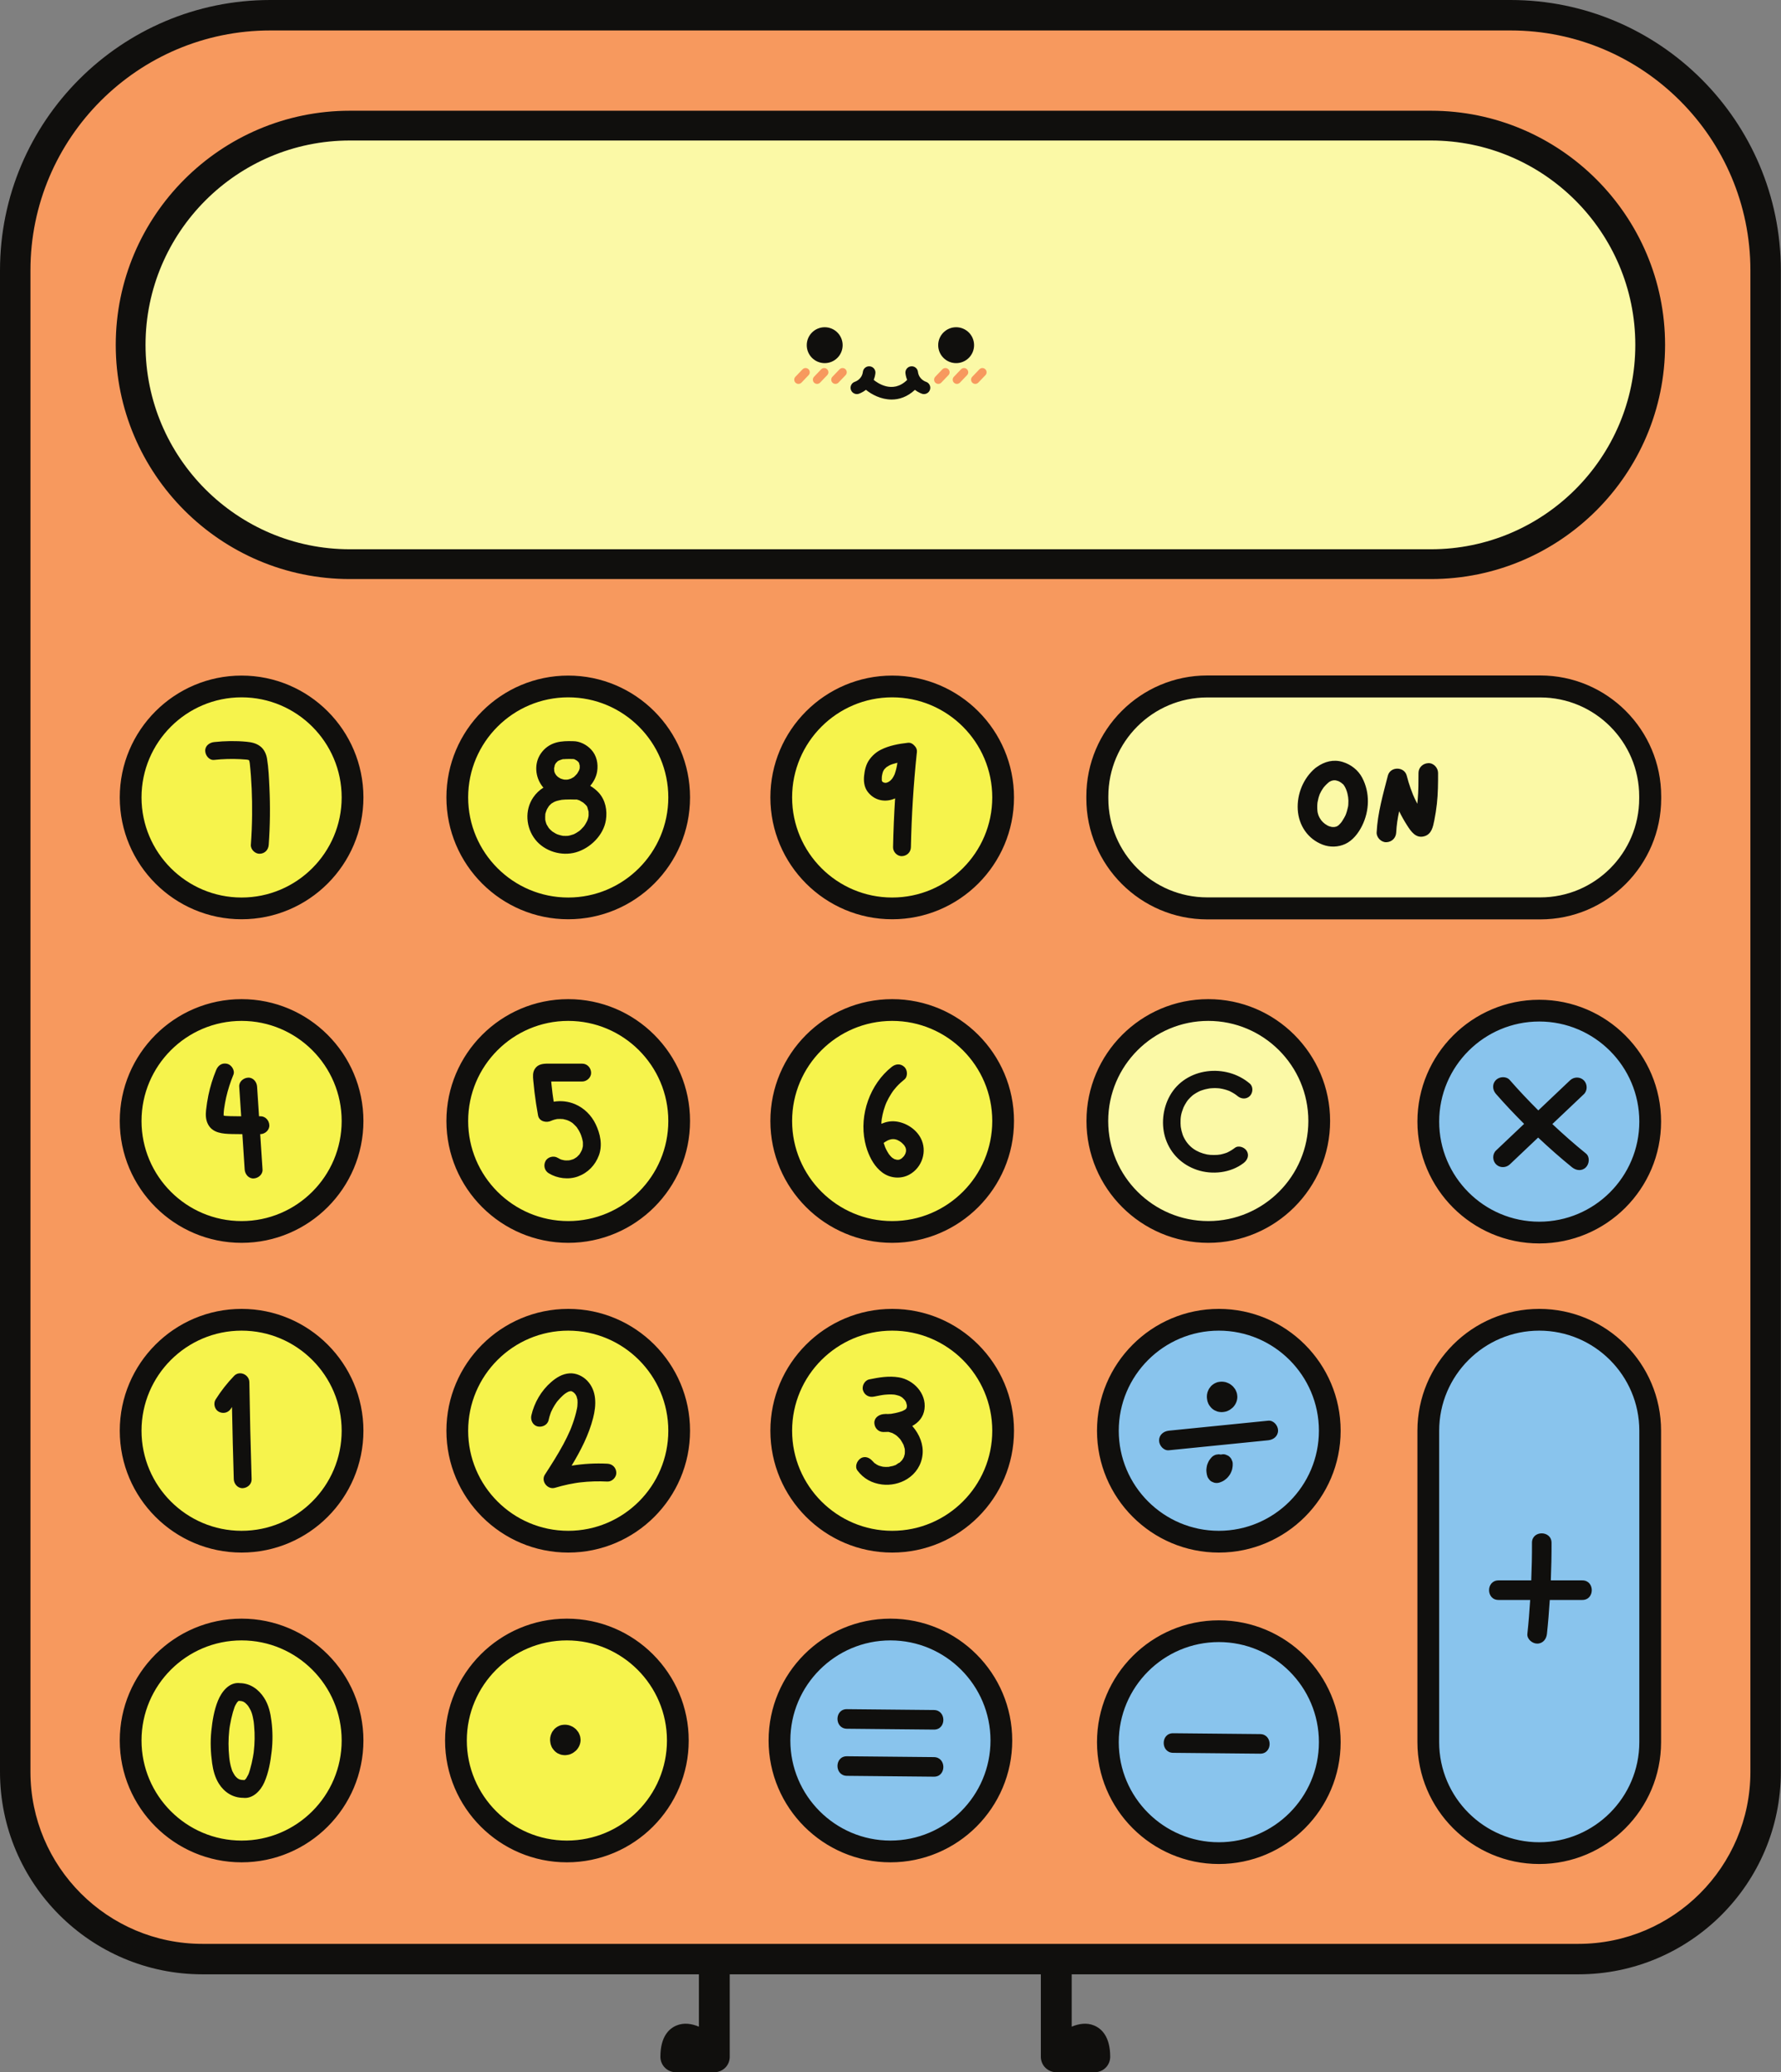 <?xml version="1.0" encoding="UTF-8"?><svg xmlns="http://www.w3.org/2000/svg" xmlns:xlink="http://www.w3.org/1999/xlink" height="500.0" preserveAspectRatio="xMidYMid meet" version="1.0" viewBox="0.0 0.0 429.8 500.0" width="429.8" zoomAndPan="magnify"><rect x="0.0" y="0.0" width="429.8" height="500.0" fill="#808080" stroke="none"/><g><g id="change1_1"><path d="M 380.918 472.699 L 48.844 472.699 C 23.898 472.699 3.676 452.477 3.676 427.531 L 3.676 65.227 C 3.676 31.23 31.23 3.676 65.223 3.676 L 364.535 3.676 C 398.531 3.676 426.09 31.23 426.09 65.227 L 426.09 427.531 C 426.09 452.477 405.863 472.699 380.918 472.699" fill="#f7995e"/></g><g id="change2_1"><path d="M 291.59 243.703 C 276.801 243.703 264.816 255.691 264.816 270.48 C 264.816 285.266 276.801 297.254 291.59 297.254 C 306.375 297.254 318.363 285.266 318.363 270.48 C 318.363 255.691 306.375 243.703 291.59 243.703 Z M 371.715 165.633 L 291.336 165.633 C 276.688 165.633 264.816 177.508 264.816 192.152 L 264.816 192.66 C 264.816 207.309 276.688 219.184 291.336 219.184 L 371.715 219.184 C 386.359 219.184 398.234 207.309 398.234 192.66 L 398.234 192.152 C 398.234 177.508 386.359 165.633 371.715 165.633 Z M 398.234 83.219 C 398.234 112.438 374.547 136.125 345.324 136.125 L 84.434 136.125 C 55.215 136.125 31.527 112.438 31.527 83.219 C 31.527 53.996 55.215 30.309 84.434 30.309 L 345.324 30.309 C 374.547 30.309 398.234 53.996 398.234 83.219" fill="#fbf9a6"/></g><g id="change3_1"><path d="M 371.461 318.441 C 356.672 318.441 344.688 330.43 344.688 345.215 L 344.688 420.355 C 344.688 435.145 356.672 447.133 371.461 447.133 C 386.246 447.133 398.234 435.145 398.234 420.355 L 398.234 345.215 C 398.234 330.43 386.246 318.441 371.461 318.441 Z M 214.883 393.18 C 200.094 393.18 188.105 405.164 188.105 419.953 C 188.105 434.738 200.094 446.727 214.883 446.727 C 229.668 446.727 241.656 434.738 241.656 419.953 C 241.656 405.164 229.668 393.18 214.883 393.18 Z M 294.133 393.582 C 279.348 393.582 267.359 405.57 267.359 420.355 C 267.359 435.145 279.348 447.133 294.133 447.133 C 308.922 447.133 320.906 435.145 320.906 420.355 C 320.906 405.57 308.922 393.582 294.133 393.582 Z M 371.461 243.852 C 356.672 243.852 344.688 255.84 344.688 270.625 C 344.688 285.414 356.672 297.398 371.461 297.398 C 386.246 297.398 398.234 285.414 398.234 270.625 C 398.234 255.84 386.246 243.852 371.461 243.852 Z M 320.906 345.215 C 320.906 360.004 308.922 371.988 294.133 371.988 C 279.348 371.988 267.359 360.004 267.359 345.215 C 267.359 330.43 279.348 318.441 294.133 318.441 C 308.922 318.441 320.906 330.43 320.906 345.215" fill="#89c4ed"/></g><g id="change4_1"><path d="M 136.805 393.18 C 122.02 393.18 110.031 405.164 110.031 419.953 C 110.031 434.738 122.02 446.727 136.805 446.727 C 151.594 446.727 163.578 434.738 163.578 419.953 C 163.578 405.164 151.594 393.18 136.805 393.18 Z M 58.301 393.18 C 43.516 393.18 31.527 405.164 31.527 419.953 C 31.527 434.738 43.516 446.727 58.301 446.727 C 73.09 446.727 85.078 434.738 85.078 419.953 C 85.078 405.164 73.09 393.18 58.301 393.18 Z M 215.309 318.441 C 200.52 318.441 188.531 330.43 188.531 345.215 C 188.531 360.004 200.52 371.988 215.309 371.988 C 230.094 371.988 242.082 360.004 242.082 345.215 C 242.082 330.43 230.094 318.441 215.309 318.441 Z M 137.129 318.441 C 122.34 318.441 110.355 330.43 110.355 345.215 C 110.355 360.004 122.34 371.988 137.129 371.988 C 151.914 371.988 163.902 360.004 163.902 345.215 C 163.902 330.43 151.914 318.441 137.129 318.441 Z M 58.301 318.441 C 43.516 318.441 31.527 330.43 31.527 345.215 C 31.527 360.004 43.516 371.988 58.301 371.988 C 73.09 371.988 85.078 360.004 85.078 345.215 C 85.078 330.43 73.09 318.441 58.301 318.441 Z M 215.309 243.703 C 200.52 243.703 188.531 255.691 188.531 270.48 C 188.531 285.266 200.52 297.254 215.309 297.254 C 230.094 297.254 242.082 285.266 242.082 270.48 C 242.082 255.691 230.094 243.703 215.309 243.703 Z M 137.129 243.703 C 122.34 243.703 110.355 255.691 110.355 270.48 C 110.355 285.266 122.34 297.254 137.129 297.254 C 151.914 297.254 163.902 285.266 163.902 270.48 C 163.902 255.691 151.914 243.703 137.129 243.703 Z M 58.301 243.703 C 43.516 243.703 31.527 255.691 31.527 270.48 C 31.527 285.266 43.516 297.254 58.301 297.254 C 73.09 297.254 85.078 285.266 85.078 270.48 C 85.078 255.691 73.09 243.703 58.301 243.703 Z M 215.309 219.184 C 230.094 219.184 242.082 207.195 242.082 192.406 C 242.082 177.621 230.094 165.633 215.309 165.633 C 200.52 165.633 188.531 177.621 188.531 192.406 C 188.531 207.195 200.52 219.184 215.309 219.184 Z M 137.129 165.633 C 122.34 165.633 110.355 177.621 110.355 192.406 C 110.355 207.195 122.34 219.184 137.129 219.184 C 151.914 219.184 163.902 207.195 163.902 192.406 C 163.902 177.621 151.914 165.633 137.129 165.633 Z M 85.078 192.406 C 85.078 207.195 73.09 219.184 58.301 219.184 C 43.516 219.184 31.527 207.195 31.527 192.406 C 31.527 177.621 43.516 165.633 58.301 165.633 C 73.09 165.633 85.078 177.621 85.078 192.406" fill="#f6f34c"/></g><g id="change5_1"><path d="M 211.164 353.082 C 211.137 353.059 211.098 353.043 211.055 353.027 C 211.055 353.031 211.059 353.031 211.059 353.031 C 211.094 353.043 211.125 353.059 211.164 353.082 Z M 218.785 339.715 C 218.762 339.762 218.742 339.801 218.75 339.805 C 218.758 339.809 218.77 339.77 218.785 339.715 Z M 218.191 351.438 C 218.184 351.434 218.16 351.488 218.141 351.555 C 218.168 351.492 218.195 351.441 218.191 351.438 Z M 223.102 339.992 C 222.84 341.934 221.68 343.227 220.145 344.074 C 220.191 344.129 220.246 344.176 220.293 344.23 C 221.879 346.094 222.906 348.527 222.633 351.008 C 222.359 353.473 221.016 355.559 218.914 356.871 C 217.148 357.973 214.906 358.449 212.848 358.188 C 210.414 357.879 208.414 356.793 206.93 354.824 C 206.203 353.863 206.816 352.449 207.703 351.879 C 208.758 351.195 209.973 351.758 210.648 352.652 C 210.266 352.145 210.727 352.719 210.84 352.828 C 210.91 352.898 210.984 352.965 211.055 353.027 C 211.039 353.023 211.023 353.012 211.008 353.012 C 211.02 353.012 211.043 353.027 211.059 353.031 C 211.082 353.055 211.109 353.078 211.133 353.102 C 211.262 353.223 211.242 353.148 211.164 353.082 C 211.301 353.172 211.461 353.316 211.559 353.371 C 211.707 353.461 211.863 353.531 212.016 353.609 C 212.094 353.637 212.172 353.664 212.25 353.688 C 212.461 353.758 212.676 353.816 212.891 353.863 C 212.984 353.883 213.078 353.895 213.168 353.914 C 213.352 353.93 213.535 353.945 213.719 353.949 C 213.922 353.953 214.125 353.949 214.328 353.938 C 214.391 353.938 214.457 353.93 214.52 353.926 C 214.832 353.812 215.238 353.793 215.551 353.699 C 215.617 353.68 215.824 353.578 215.973 353.527 C 215.871 353.574 215.801 353.648 215.977 353.562 C 216.016 353.543 216.055 353.523 216.094 353.504 C 216.102 353.504 216.117 353.5 216.121 353.5 C 216.113 353.5 216.105 353.504 216.098 353.504 C 216.137 353.484 216.176 353.465 216.219 353.445 C 216.359 353.371 216.793 353.023 217.016 352.93 C 216.918 353 216.859 353.109 217.102 352.898 C 217.105 352.898 217.117 352.891 217.125 352.891 C 217.117 352.891 217.109 352.898 217.102 352.898 C 217.168 352.844 217.234 352.781 217.297 352.723 C 217.422 352.602 217.547 352.477 217.66 352.344 C 217.688 352.312 217.699 352.301 217.715 352.281 C 217.723 352.273 217.723 352.27 217.73 352.258 C 217.82 352.105 217.922 351.957 218.008 351.801 C 218.016 351.789 218.078 351.672 218.129 351.57 C 218.133 351.559 218.137 351.555 218.141 351.539 C 218.199 351.344 218.266 351.152 218.309 350.953 C 218.309 350.961 218.332 350.867 218.352 350.781 C 218.359 350.586 218.375 350.387 218.371 350.188 C 218.371 350.039 218.355 349.891 218.352 349.738 C 218.348 349.68 218.348 349.648 218.348 349.633 C 218.312 349.488 218.262 349.328 218.246 349.277 C 218.195 349.082 218.137 348.891 218.07 348.699 C 218.055 348.66 218.039 348.605 218.023 348.555 C 218.012 348.539 218.004 348.527 217.992 348.512 C 217.773 348.102 217.551 347.711 217.289 347.324 C 217.285 347.32 217.285 347.316 217.281 347.312 C 217.23 347.25 217.168 347.188 217.148 347.16 C 217.012 347.008 216.867 346.859 216.723 346.719 C 216.609 346.613 216.492 346.516 216.383 346.41 C 216.371 346.398 216.359 346.387 216.348 346.375 C 216.227 346.277 216.078 346.195 215.961 346.117 C 215.789 346.012 215.613 345.914 215.434 345.824 C 215.406 345.812 215.363 345.785 215.32 345.762 C 215.301 345.754 215.285 345.75 215.258 345.742 C 215.043 345.676 214.836 345.602 214.613 345.551 C 214.59 345.543 214.5 345.516 214.414 345.492 C 214.41 345.492 214.41 345.492 214.406 345.492 C 213.977 345.516 213.559 345.527 213.156 345.523 C 211.949 345.512 211.059 344.547 211.004 343.367 C 210.945 342.105 212.043 341.355 213.156 341.215 C 213.539 341.164 213.922 341.16 214.305 341.18 C 214.508 341.168 214.715 341.156 214.918 341.145 C 215.004 341.137 215.043 341.137 215.066 341.137 C 215.094 341.129 215.137 341.121 215.223 341.105 C 215.512 341.059 215.801 341.008 216.09 340.945 C 216.574 340.84 217.059 340.715 217.527 340.555 C 217.555 340.547 217.785 340.453 217.863 340.426 C 218.059 340.332 218.246 340.23 218.43 340.117 C 218.461 340.102 218.477 340.094 218.496 340.078 C 218.516 340.059 218.547 340.023 218.598 339.973 C 218.633 339.934 218.652 339.906 218.676 339.883 C 218.695 339.855 218.715 339.828 218.73 339.801 C 218.758 339.758 218.77 339.73 218.785 339.703 C 218.809 339.617 218.832 339.5 218.852 339.402 C 218.855 339.34 218.855 339.277 218.855 339.215 C 218.852 339.164 218.852 339.109 218.848 339.055 C 218.816 338.922 218.754 338.688 218.746 338.656 C 218.723 338.586 218.699 338.516 218.676 338.445 C 218.594 338.227 218.609 338.262 218.727 338.551 C 218.742 338.406 218.328 337.727 218.191 337.641 C 218.375 337.871 218.395 337.898 218.242 337.719 C 218.176 337.641 218.109 337.566 218.039 337.492 C 217.938 337.387 217.824 337.293 217.719 337.191 C 217.656 337.148 217.598 337.105 217.535 337.07 C 217.406 336.988 217.277 336.922 217.145 336.852 C 217.137 336.848 217.137 336.848 217.129 336.844 C 217.008 336.801 216.879 336.758 216.754 336.719 C 216.559 336.656 216.359 336.605 216.16 336.562 C 216.051 336.539 215.941 336.52 215.832 336.504 C 215.801 336.5 215.773 336.496 215.727 336.492 C 215.523 336.48 215.316 336.461 215.113 336.457 C 214.594 336.445 214.07 336.473 213.555 336.52 C 213.492 336.527 213.078 336.582 213.055 336.582 C 212.855 336.613 212.656 336.645 212.461 336.68 C 211.941 336.77 211.43 336.875 210.914 336.98 C 209.73 337.227 208.645 336.645 208.266 335.477 C 207.922 334.422 208.664 333.055 209.77 332.828 C 212.133 332.34 214.5 331.938 216.906 332.336 C 220.473 332.926 223.605 336.223 223.102 339.992 Z M 216.098 353.504 C 216.059 353.5 216.016 353.512 215.973 353.527 C 216.023 353.512 216.062 353.504 216.094 353.504 C 216.094 353.504 216.094 353.504 216.098 353.504 Z M 134.945 183.465 C 134.941 183.469 134.941 183.469 134.938 183.469 C 134.938 183.473 134.934 183.473 134.93 183.477 C 135.039 183.492 135.129 183.434 135.121 183.414 C 135.051 183.441 134.984 183.461 134.945 183.465 Z M 216.566 184.039 C 216.203 184.129 215.844 184.223 215.488 184.336 C 215.301 184.395 215.117 184.469 214.926 184.531 C 215.324 184.402 214.938 184.527 214.844 184.57 C 214.758 184.613 214.676 184.656 214.594 184.699 C 214.402 184.801 214.215 184.914 214.035 185.035 C 213.984 185.07 213.934 185.105 213.883 185.141 C 213.863 185.164 213.852 185.172 213.812 185.211 C 213.684 185.34 213.551 185.469 213.426 185.605 C 213.402 185.633 213.387 185.645 213.371 185.66 C 213.363 185.68 213.348 185.711 213.32 185.758 C 213.258 185.871 213.191 185.98 213.129 186.098 C 213.125 186.105 213.105 186.16 213.086 186.207 C 213.062 186.285 213.02 186.418 213.012 186.445 C 212.98 186.543 212.953 186.645 212.93 186.742 C 212.891 186.906 212.859 187.074 212.832 187.238 C 212.828 187.297 212.805 187.523 212.801 187.602 C 212.785 187.828 212.781 188.059 212.797 188.285 C 212.805 188.285 212.828 188.379 212.855 188.477 C 212.859 188.473 212.879 188.508 212.914 188.574 C 212.941 188.594 212.984 188.633 213.023 188.672 C 213.059 188.695 213.094 188.719 213.109 188.727 C 213.148 188.75 213.191 188.773 213.23 188.793 C 213.297 188.812 213.367 188.832 213.43 188.852 C 213.43 188.852 213.434 188.855 213.434 188.855 C 213.488 188.863 213.551 188.879 213.59 188.879 C 213.672 188.883 213.754 188.879 213.836 188.879 C 213.844 188.879 213.855 188.875 213.863 188.875 C 213.93 188.855 214.016 188.828 214.035 188.82 C 214.098 188.805 214.16 188.781 214.223 188.762 C 214.312 188.715 214.406 188.668 214.492 188.617 C 214.547 188.586 214.738 188.445 214.805 188.402 C 214.879 188.332 215.008 188.211 215.039 188.176 C 215.117 188.098 215.305 187.859 215.309 187.871 C 215.41 187.719 215.512 187.57 215.602 187.41 C 215.699 187.238 215.781 187.062 215.867 186.887 C 215.898 186.793 215.938 186.699 215.969 186.605 C 216.285 185.684 216.445 184.859 216.566 184.039 Z M 215.875 186.875 C 215.875 186.871 215.879 186.867 215.883 186.859 C 215.98 186.656 215.898 186.812 215.875 186.875 Z M 220.66 179.902 C 221.062 180.289 221.328 180.812 221.27 181.379 C 221.277 181.555 221.258 181.719 221.223 181.879 C 220.445 189.371 219.977 196.891 219.824 204.422 C 219.801 205.629 218.859 206.523 217.672 206.574 C 216.523 206.629 215.492 205.551 215.516 204.422 C 215.598 200.488 215.762 196.559 216.012 192.637 C 214.922 193.129 213.707 193.32 212.441 193.043 C 211.164 192.766 210.07 191.988 209.312 190.934 C 208.547 189.863 208.395 188.469 208.527 187.191 C 208.668 185.844 208.965 184.484 209.758 183.355 C 210.484 182.316 211.449 181.465 212.586 180.895 C 214.586 179.887 216.906 179.465 219.113 179.223 C 219.734 179.156 220.273 179.453 220.66 179.902 Z M 239.457 345.215 C 239.457 331.898 228.621 321.066 215.309 321.066 C 201.992 321.066 191.156 331.898 191.156 345.215 C 191.156 358.531 201.992 369.363 215.309 369.363 C 228.621 369.363 239.457 358.531 239.457 345.215 Z M 244.703 345.215 C 244.703 361.426 231.52 374.613 215.309 374.613 C 199.098 374.613 185.91 361.426 185.91 345.215 C 185.91 329.004 199.098 315.816 215.309 315.816 C 231.52 315.816 244.703 329.004 244.703 345.215 Z M 218.648 277.633 C 218.652 277.527 218.645 277.426 218.641 277.324 C 218.633 277.273 218.621 277.223 218.609 277.176 C 218.578 277.059 218.535 276.945 218.504 276.832 C 218.488 276.809 218.477 276.785 218.473 276.781 C 218.398 276.648 218.324 276.52 218.242 276.395 C 218.23 276.375 218.191 276.32 218.156 276.277 C 218.152 276.273 218.145 276.262 218.141 276.262 C 218.023 276.137 217.906 276.008 217.781 275.891 C 217.695 275.805 217.602 275.727 217.512 275.645 C 217.504 275.641 217.469 275.609 217.434 275.586 C 217.391 275.551 217.336 275.516 217.328 275.512 C 217.238 275.453 217.152 275.395 217.066 275.34 C 216.902 275.238 216.738 275.156 216.566 275.07 C 216.523 275.059 216.348 274.984 216.262 274.961 C 216.145 274.926 216.023 274.902 215.902 274.879 C 215.918 274.887 215.742 274.855 215.605 274.855 C 215.473 274.852 215.34 274.863 215.207 274.867 C 215.07 274.895 214.93 274.922 214.789 274.961 C 214.652 275 214.52 275.051 214.383 275.098 C 214.543 275.043 214.254 275.152 214.129 275.219 C 213.93 275.32 213.738 275.434 213.555 275.555 C 213.504 275.586 213.34 275.703 213.25 275.77 C 213.352 276.098 213.461 276.422 213.586 276.742 C 213.598 276.777 213.613 276.812 213.629 276.852 C 213.629 276.852 213.629 276.852 213.629 276.855 C 213.711 277.02 213.785 277.191 213.867 277.359 C 214.055 277.727 214.258 278.086 214.484 278.43 C 214.539 278.512 214.691 278.703 214.688 278.699 C 214.801 278.832 214.914 278.965 215.039 279.09 C 215.129 279.18 215.23 279.254 215.316 279.348 C 215.453 279.438 215.59 279.52 215.73 279.605 C 215.781 279.641 215.809 279.656 215.824 279.672 C 215.848 279.676 215.871 279.684 215.91 279.695 C 216.082 279.75 216.262 279.785 216.434 279.836 C 216.441 279.836 216.441 279.836 216.445 279.836 C 216.57 279.84 216.695 279.84 216.82 279.84 C 216.832 279.84 216.859 279.836 216.887 279.832 C 216.93 279.82 216.977 279.809 216.984 279.809 C 217.031 279.789 217.082 279.777 217.129 279.762 C 217.199 279.727 217.277 279.695 217.32 279.672 C 217.43 279.613 217.527 279.543 217.633 279.477 C 217.797 279.309 217.965 279.148 218.129 278.977 C 218.195 278.875 218.262 278.773 218.324 278.668 C 218.387 278.566 218.438 278.461 218.492 278.355 C 218.492 278.352 218.492 278.352 218.496 278.344 C 218.531 278.203 218.582 278.07 218.617 277.93 C 218.617 277.914 218.625 277.887 218.633 277.855 C 218.637 277.781 218.648 277.676 218.648 277.633 Z M 216.43 279.836 C 216.277 279.797 216.234 279.828 216.43 279.836 Z M 218.523 276.875 C 218.543 276.934 218.562 276.98 218.57 276.977 C 218.574 276.969 218.551 276.922 218.523 276.875 Z M 222.191 274.605 C 223.844 277.734 222.547 281.727 219.445 283.418 C 217.395 284.539 214.789 284.312 212.922 282.91 C 211.113 281.547 210.031 279.598 209.281 277.492 C 209.051 276.84 208.879 276.168 208.734 275.492 C 208.73 275.48 208.727 275.473 208.727 275.461 C 207.348 268.93 209.977 261.559 215.191 257.43 C 216.141 256.68 217.297 256.566 218.238 257.43 C 219.027 258.156 219.125 259.773 218.238 260.477 C 217.574 261.004 216.949 261.578 216.379 262.203 C 216.141 262.465 215.914 262.738 215.695 263.012 C 215.648 263.074 215.547 263.215 215.492 263.285 C 215.363 263.469 215.234 263.656 215.113 263.848 C 214.684 264.512 214.297 265.207 213.965 265.926 C 213.918 266.023 213.871 266.129 213.828 266.23 C 213.762 266.398 213.691 266.57 213.629 266.742 C 213.492 267.113 213.367 267.488 213.258 267.871 C 213.055 268.578 212.902 269.293 212.785 270.02 C 212.777 270.062 212.773 270.074 212.77 270.094 C 212.766 270.137 212.766 270.184 212.766 270.199 C 212.746 270.367 212.73 270.535 212.719 270.707 C 212.707 270.855 212.707 271.008 212.699 271.156 C 213.75 270.703 214.879 270.461 216.043 270.574 C 218.523 270.812 221.016 272.367 222.191 274.605 Z M 239.457 192.406 C 239.457 179.09 228.621 168.258 215.309 168.258 C 201.992 168.258 191.156 179.09 191.156 192.406 C 191.156 205.723 201.992 216.559 215.309 216.559 C 228.621 216.559 239.457 205.723 239.457 192.406 Z M 244.703 192.406 C 244.703 208.617 231.52 221.805 215.309 221.805 C 199.098 221.805 185.91 208.617 185.91 192.406 C 185.91 176.199 199.098 163.008 215.309 163.008 C 231.52 163.008 244.703 176.199 244.703 192.406 Z M 239.457 270.48 C 239.457 257.16 228.621 246.328 215.309 246.328 C 201.992 246.328 191.156 257.16 191.156 270.48 C 191.156 283.797 201.992 294.629 215.309 294.629 C 228.621 294.629 239.457 283.797 239.457 270.48 Z M 244.703 270.48 C 244.703 286.688 231.52 299.879 215.309 299.879 C 199.098 299.879 185.91 286.688 185.91 270.48 C 185.91 254.27 199.098 241.078 215.309 241.078 C 231.52 241.078 244.703 254.27 244.703 270.48 Z M 239.031 419.953 C 239.031 406.637 228.195 395.805 214.879 395.805 C 201.566 395.805 190.73 406.637 190.73 419.953 C 190.73 433.27 201.566 444.105 214.879 444.105 C 228.195 444.105 239.031 433.27 239.031 419.953 Z M 244.277 419.953 C 244.277 436.164 231.09 449.352 214.879 449.352 C 198.672 449.352 185.484 436.164 185.484 419.953 C 185.484 403.742 198.672 390.555 214.879 390.555 C 231.09 390.555 244.277 403.742 244.277 419.953 Z M 136.891 188.117 C 136.895 188.117 136.898 188.117 136.898 188.117 C 136.957 188.105 137.02 188.098 137.055 188.09 C 137.016 188.086 136.887 188.09 136.828 188.117 C 136.852 188.117 136.871 188.121 136.891 188.117 Z M 139.73 184.074 C 139.699 184.035 139.656 183.973 139.629 183.918 C 139.625 183.914 139.621 183.91 139.617 183.906 C 139.648 184.004 139.699 184.066 139.734 184.094 C 139.734 184.086 139.734 184.082 139.73 184.074 Z M 141.727 198.004 C 141.746 197.941 141.77 197.883 141.789 197.824 C 141.789 197.816 141.773 197.859 141.727 198.008 C 141.727 198.008 141.727 198.004 141.727 198.004 Z M 225.375 412.602 C 218.379 412.531 211.383 412.465 204.387 412.395 C 201.344 412.367 201.344 417.09 204.387 417.121 C 211.383 417.188 218.379 417.258 225.375 417.324 C 228.418 417.355 228.418 412.633 225.375 412.602 Z M 161.277 192.406 C 161.277 179.09 150.445 168.258 137.129 168.258 C 123.812 168.258 112.977 179.09 112.977 192.406 C 112.977 205.723 123.812 216.559 137.129 216.559 C 150.445 216.559 161.277 205.723 161.277 192.406 Z M 166.527 192.406 C 166.527 208.617 153.34 221.805 137.129 221.805 C 120.918 221.805 107.73 208.617 107.73 192.406 C 107.73 176.199 120.918 163.008 137.129 163.008 C 153.34 163.008 166.527 176.199 166.527 192.406 Z M 142.043 196.715 C 142.055 196.473 142.039 196.23 142.035 195.988 C 142.035 195.93 142.035 195.891 142.035 195.859 C 142.027 195.828 142.016 195.789 142.004 195.734 C 141.922 195.391 141.828 195.059 141.727 194.723 C 141.727 194.719 141.727 194.719 141.723 194.715 C 141.719 194.707 141.711 194.699 141.703 194.688 C 141.684 194.66 141.633 194.555 141.582 194.465 C 141.566 194.449 141.555 194.438 141.535 194.414 C 141.426 194.297 141.32 194.176 141.207 194.066 C 141.062 193.926 140.91 193.793 140.758 193.664 C 140.746 193.66 140.742 193.656 140.73 193.648 C 140.438 193.457 140.145 193.289 139.836 193.121 C 139.828 193.117 139.82 193.113 139.812 193.109 C 139.812 193.105 139.809 193.105 139.805 193.105 C 139.672 193.07 139.547 193.016 139.41 192.98 C 139.312 192.953 139.211 192.93 139.109 192.91 C 139.027 192.914 138.945 192.922 138.898 192.922 C 138.078 192.898 137.258 192.879 136.438 192.922 C 136.18 192.934 135.93 192.961 135.672 192.977 C 135.645 192.98 135.621 192.98 135.598 192.98 C 135.594 192.98 135.594 192.984 135.586 192.984 C 135.184 193.059 134.789 193.133 134.395 193.246 C 134.273 193.281 134.156 193.324 134.039 193.367 C 134.02 193.379 133.754 193.488 133.703 193.512 C 133.484 193.625 133.277 193.758 133.07 193.891 C 132.922 194.031 132.77 194.164 132.629 194.312 C 132.586 194.359 132.457 194.52 132.422 194.559 C 132.285 194.762 132.152 194.969 132.035 195.188 C 131.992 195.27 131.953 195.348 131.918 195.43 C 131.883 195.527 131.848 195.621 131.816 195.719 C 131.754 195.91 131.609 196.258 131.59 196.512 C 131.598 196.551 131.598 196.602 131.594 196.656 C 131.586 196.789 131.574 196.926 131.57 197.062 C 131.57 197.227 131.57 197.387 131.578 197.551 C 131.582 197.59 131.578 197.688 131.578 197.766 C 131.609 198.035 131.703 198.324 131.781 198.574 C 131.816 198.688 131.859 198.797 131.898 198.906 C 131.91 198.926 131.922 198.945 131.93 198.961 C 132.086 199.227 132.234 199.492 132.406 199.75 C 132.434 199.785 132.461 199.82 132.484 199.844 C 132.574 199.949 132.668 200.055 132.766 200.152 C 132.926 200.312 133.094 200.457 133.262 200.605 C 133.266 200.609 133.266 200.613 133.273 200.617 C 133.281 200.621 133.281 200.621 133.293 200.629 C 133.559 200.785 133.809 200.965 134.082 201.113 C 134.211 201.18 134.34 201.242 134.469 201.301 C 134.48 201.305 134.484 201.305 134.492 201.309 C 134.812 201.418 135.133 201.523 135.465 201.598 C 135.602 201.629 135.762 201.672 135.91 201.684 C 135.973 201.684 136.031 201.684 136.062 201.684 C 136.371 201.703 136.684 201.699 136.992 201.68 C 137.035 201.676 137.105 201.664 137.16 201.656 C 137.277 201.633 137.398 201.613 137.516 201.586 C 137.793 201.52 138.062 201.43 138.336 201.34 C 138.383 201.32 138.414 201.312 138.438 201.301 C 138.496 201.273 138.551 201.25 138.609 201.223 C 138.762 201.145 138.914 201.066 139.062 200.98 C 139.312 200.836 139.547 200.676 139.781 200.512 C 139.801 200.5 139.812 200.492 139.824 200.484 C 139.844 200.469 139.863 200.449 139.887 200.422 C 139.992 200.324 140.105 200.234 140.207 200.137 C 140.438 199.914 140.645 199.68 140.859 199.445 C 140.887 199.418 140.898 199.406 140.91 199.391 C 140.93 199.363 140.957 199.324 140.996 199.266 C 141.078 199.148 141.16 199.027 141.234 198.906 C 141.418 198.617 141.57 198.312 141.727 198.008 C 141.723 198.02 141.719 198.023 141.715 198.035 C 141.719 198.027 141.727 198.016 141.727 198.004 C 141.73 198 141.73 198 141.73 198 C 141.762 197.941 141.789 197.836 141.789 197.824 C 141.832 197.711 141.871 197.594 141.906 197.477 C 141.953 197.316 141.984 197.148 142.016 196.984 C 142.023 196.914 142.039 196.77 142.043 196.715 Z M 133.039 193.91 C 132.785 194.078 132.941 193.984 133.039 193.91 Z M 138.453 187.5 C 138.543 187.445 138.609 187.395 138.609 187.371 C 138.609 187.371 138.516 187.449 138.453 187.5 Z M 139.113 192.91 C 139.195 192.918 139.277 192.93 139.359 192.938 C 139.309 192.906 139.211 192.906 139.113 192.91 Z M 133.715 185.398 C 133.711 185.547 133.77 185.844 133.746 186.008 C 133.746 186.008 133.746 186.012 133.746 186.012 C 133.766 186.098 133.785 186.184 133.812 186.27 C 133.836 186.352 133.863 186.43 133.891 186.508 C 133.984 186.68 134.086 186.84 134.188 187.004 C 134.238 187.062 134.289 187.121 134.344 187.176 C 134.438 187.277 134.543 187.363 134.641 187.461 C 134.797 187.562 134.945 187.668 135.109 187.758 C 135.195 187.805 135.285 187.848 135.371 187.891 C 135.566 187.949 135.754 188.016 135.949 188.062 C 136.059 188.09 136.488 188.094 136.141 188.113 C 135.77 188.137 136.199 188.117 136.27 188.121 C 136.457 188.133 136.645 188.129 136.828 188.117 C 136.816 188.125 136.809 188.133 136.805 188.141 C 136.805 188.137 136.848 188.129 136.898 188.117 C 137.062 188.105 137.09 188.098 137.055 188.09 C 137.074 188.09 137.086 188.086 137.082 188.086 C 137.309 188.035 137.527 187.961 137.746 187.891 C 137.754 187.887 137.758 187.887 137.762 187.883 C 137.844 187.836 137.93 187.797 138.012 187.75 C 138.047 187.73 138.27 187.617 138.43 187.516 C 138.449 187.5 138.473 187.477 138.508 187.445 C 138.578 187.387 138.652 187.324 138.723 187.262 C 138.898 187.098 139.055 186.926 139.215 186.75 C 139.223 186.738 139.227 186.738 139.23 186.73 C 139.281 186.656 139.336 186.578 139.387 186.5 C 139.516 186.301 139.625 186.094 139.734 185.883 C 139.754 185.848 139.766 185.824 139.773 185.801 C 139.793 185.734 139.805 185.664 139.816 185.629 C 139.836 185.555 139.883 185.441 139.906 185.344 C 139.902 185.32 139.898 185.301 139.898 185.273 C 139.898 185.105 139.898 184.93 139.902 184.762 C 139.902 184.746 139.902 184.734 139.902 184.723 C 139.848 184.512 139.793 184.305 139.734 184.094 C 139.742 184.098 139.746 184.102 139.754 184.102 C 139.746 184.098 139.738 184.086 139.73 184.074 C 139.727 184.055 139.719 184.031 139.715 184.012 C 139.711 184.008 139.711 184.008 139.711 184.004 C 139.68 183.977 139.652 183.949 139.629 183.918 C 139.613 183.895 139.605 183.871 139.602 183.859 C 139.605 183.879 139.609 183.891 139.617 183.906 C 139.574 183.859 139.531 183.812 139.484 183.766 C 139.402 183.688 139.316 183.617 139.234 183.543 C 139.23 183.539 139.227 183.539 139.223 183.535 C 139.047 183.426 138.867 183.332 138.691 183.227 C 138.621 183.203 138.555 183.184 138.484 183.164 C 138.426 183.156 138.336 183.145 138.293 183.145 C 137.73 183.129 137.16 183.117 136.598 183.141 C 136.441 183.148 136.285 183.156 136.129 183.172 C 136.027 183.18 135.926 183.191 135.82 183.203 C 135.91 183.191 136 183.18 136.086 183.172 C 135.926 183.109 135.516 183.281 135.34 183.332 C 135.309 183.34 135.215 183.379 135.121 183.414 C 135.117 183.398 135.066 183.406 134.945 183.465 C 134.934 183.469 134.914 183.473 134.906 183.473 C 134.914 183.477 134.922 183.473 134.93 183.477 C 134.805 183.539 134.684 183.609 134.562 183.688 C 134.484 183.789 134.242 184.047 134.152 184.109 C 134.152 184.113 134.152 184.113 134.152 184.113 C 134.082 184.223 134.016 184.34 133.953 184.453 C 133.949 184.465 133.945 184.473 133.938 184.484 C 133.914 184.559 133.867 184.668 133.867 184.672 C 133.824 184.805 133.801 185.176 133.723 185.289 C 133.723 185.328 133.719 185.363 133.715 185.398 Z M 133.73 185.168 C 133.742 185.031 133.75 184.887 133.734 185.137 C 133.734 185.145 133.73 185.156 133.73 185.168 Z M 141.477 194.336 C 141.477 194.336 141.516 194.379 141.559 194.426 C 141.527 194.379 141.5 194.336 141.477 194.336 Z M 144.477 191.25 C 146.121 193.055 146.59 195.539 146.215 197.906 C 145.637 201.535 142.445 204.664 138.992 205.652 C 135.516 206.648 131.422 205.43 129.172 202.566 C 126.906 199.691 126.574 195.477 128.691 192.395 C 129.355 191.426 130.184 190.641 131.145 190.043 C 131.074 189.965 131.004 189.887 130.938 189.809 C 129.148 187.57 128.84 184.25 130.504 181.828 C 131.402 180.523 132.66 179.609 134.195 179.176 C 135.52 178.805 136.93 178.797 138.293 178.836 C 139.922 178.82 141.574 179.684 142.668 180.863 C 144.004 182.301 144.41 184.285 144.098 186.188 C 143.887 187.445 143.281 188.629 142.434 189.613 C 143.203 190.062 143.902 190.625 144.477 191.25 Z M 225.375 423.965 C 218.379 423.895 211.383 423.828 204.387 423.762 C 201.344 423.73 201.344 428.453 204.387 428.484 C 211.383 428.551 218.379 428.617 225.375 428.688 C 228.418 428.719 228.418 423.992 225.375 423.965 Z M 217.102 352.898 C 217.074 352.902 217.043 352.91 217.016 352.93 C 217.047 352.918 217.078 352.902 217.102 352.898 Z M 304.105 418.41 C 297.109 418.344 290.109 418.277 283.113 418.207 C 280.074 418.18 280.07 422.902 283.113 422.934 C 290.109 423 297.109 423.066 304.105 423.137 C 307.148 423.164 307.148 418.441 304.105 418.41 Z M 395.609 270.625 C 395.609 257.309 384.773 246.477 371.461 246.477 C 358.145 246.477 347.309 257.309 347.309 270.625 C 347.309 283.941 358.145 294.777 371.461 294.777 C 384.773 294.777 395.609 283.941 395.609 270.625 Z M 400.859 270.625 C 400.859 286.836 387.672 300.023 371.461 300.023 C 355.246 300.023 342.062 286.836 342.062 270.625 C 342.062 254.414 355.246 241.227 371.461 241.227 C 387.672 241.227 400.859 254.414 400.859 270.625 Z M 374.621 271.219 C 377.156 268.816 379.688 266.414 382.223 264.016 C 383.148 263.137 383.105 261.559 382.223 260.676 C 381.297 259.75 379.809 259.793 378.883 260.676 C 376.332 263.094 373.781 265.508 371.234 267.926 C 368.863 265.555 366.551 263.125 364.344 260.594 C 363.508 259.633 361.863 259.734 361.004 260.594 C 360.051 261.551 360.164 262.973 361.004 263.934 C 363.184 266.434 365.465 268.832 367.805 271.176 C 365.547 273.316 363.293 275.453 361.035 277.594 C 360.109 278.469 360.148 280.047 361.035 280.934 C 361.961 281.855 363.445 281.812 364.375 280.934 C 366.648 278.777 368.918 276.625 371.191 274.473 C 373.836 276.961 376.555 279.371 379.379 281.656 C 380.371 282.461 381.754 282.629 382.719 281.656 C 383.551 280.828 383.719 279.125 382.719 278.316 C 379.93 276.059 377.238 273.676 374.621 271.219 Z M 394.641 83.219 C 394.641 56.023 372.52 33.902 345.324 33.902 L 84.434 33.902 C 57.242 33.902 35.121 56.023 35.121 83.219 C 35.121 110.41 57.242 132.531 84.434 132.531 L 345.324 132.531 C 372.52 132.531 394.641 110.41 394.641 83.219 Z M 401.824 83.219 C 401.824 114.371 376.48 139.719 345.324 139.719 L 84.434 139.719 C 53.281 139.719 27.934 114.371 27.934 83.219 C 27.934 52.062 53.281 26.719 84.434 26.719 L 345.324 26.719 C 376.48 26.719 401.824 52.062 401.824 83.219 Z M 344.68 184.137 C 343.402 184.191 342.316 185.172 342.32 186.496 C 342.324 188.66 342.316 190.828 342.129 192.988 C 342.102 193.305 342.062 193.621 342.027 193.938 C 341.816 193.523 341.605 193.109 341.41 192.688 C 341.305 192.457 341.199 192.223 341.098 191.992 C 341.031 191.844 341.027 191.836 341.086 191.973 C 341.035 191.855 340.988 191.734 340.941 191.617 C 340.75 191.145 340.57 190.672 340.402 190.191 C 340.047 189.191 339.742 188.18 339.48 187.152 C 338.902 184.906 335.504 184.898 334.926 187.152 C 333.77 191.668 332.449 196.168 332.219 200.852 C 332.156 202.086 333.348 203.27 334.582 203.215 C 335.914 203.152 336.879 202.176 336.941 200.852 C 337.031 199.031 337.277 197.492 337.652 195.738 C 337.676 195.781 337.695 195.828 337.719 195.871 C 338.281 197.012 338.906 198.117 339.594 199.188 C 340.539 200.664 341.711 202.379 343.766 201.766 C 345.504 201.242 345.824 199.469 346.137 197.938 C 346.406 196.609 346.609 195.27 346.758 193.926 C 347.031 191.457 347.051 188.977 347.043 186.496 C 347.039 185.262 345.961 184.078 344.68 184.137 Z M 422.414 65.227 C 422.414 33.312 396.449 7.348 364.535 7.348 L 65.223 7.348 C 33.312 7.348 7.348 33.312 7.348 65.227 L 7.348 427.531 C 7.348 450.41 25.961 469.027 48.844 469.027 L 380.918 469.027 C 403.801 469.027 422.414 450.41 422.414 427.531 Z M 429.762 65.227 L 429.762 427.531 C 429.762 454.465 407.852 476.375 380.918 476.375 L 258.625 476.375 L 258.625 489.008 C 260.367 488.273 262.234 487.992 263.984 488.703 C 265.777 489.426 267.918 491.332 267.918 496.277 C 267.918 498.332 266.25 500 264.195 500 L 254.902 500 C 254.805 500 254.711 499.996 254.613 499.988 C 253.875 499.934 253.195 499.66 252.641 499.234 C 252.441 499.082 252.258 498.91 252.094 498.723 C 251.527 498.074 251.188 497.227 251.18 496.301 L 251.18 476.375 L 176.109 476.375 L 176.109 496.301 C 176.105 497.227 175.762 498.074 175.195 498.723 C 175.031 498.91 174.852 499.082 174.652 499.234 C 174.648 499.234 174.648 499.234 174.648 499.234 C 174.094 499.66 173.418 499.934 172.68 499.988 C 172.582 499.996 172.484 500 172.391 500 L 163.098 500 C 161.039 500 159.371 498.332 159.371 496.277 C 159.371 491.332 161.512 489.426 163.305 488.703 C 165.059 487.992 166.922 488.273 168.664 489.008 L 168.664 476.375 L 48.844 476.375 C 21.91 476.375 0 454.465 0 427.531 L 0 65.227 C 0 29.258 29.258 0 65.223 0 L 364.535 0 C 400.504 0 429.762 29.258 429.762 65.227 Z M 395.578 192.152 C 395.578 178.992 384.871 168.285 371.715 168.285 L 291.336 168.285 C 278.176 168.285 267.469 178.992 267.469 192.152 L 267.469 192.66 C 267.469 205.824 278.176 216.527 291.336 216.527 L 371.715 216.527 C 384.871 216.527 395.578 205.824 395.578 192.66 Z M 400.887 192.152 L 400.887 192.66 C 400.887 208.746 387.801 221.836 371.715 221.836 L 291.336 221.836 C 275.25 221.836 262.16 208.746 262.16 192.66 L 262.16 192.152 C 262.16 176.066 275.25 162.98 291.336 162.98 L 371.715 162.98 C 387.801 162.98 400.887 176.066 400.887 192.152 Z M 395.609 345.215 C 395.609 331.898 384.773 321.066 371.461 321.066 C 358.145 321.066 347.309 331.898 347.309 345.215 L 347.309 420.355 C 347.309 433.672 358.145 444.508 371.461 444.508 C 384.773 444.508 395.609 433.672 395.609 420.355 Z M 400.859 345.215 L 400.859 420.355 C 400.859 436.566 387.672 449.758 371.461 449.758 C 355.246 449.758 342.062 436.566 342.062 420.355 L 342.062 345.215 C 342.062 329.004 355.246 315.816 371.461 315.816 C 387.672 315.816 400.859 329.004 400.859 345.215 Z M 325.406 193.18 C 325.387 192.09 325.082 190.781 324.535 189.82 C 324.441 189.656 324.34 189.492 324.23 189.336 C 324.219 189.324 324.219 189.32 324.211 189.309 C 324.184 189.285 324.152 189.266 324.109 189.227 C 323.98 189.117 323.465 188.73 323.922 189.027 C 323.715 188.895 323.516 188.75 323.297 188.629 C 323.246 188.602 323.199 188.578 323.148 188.555 C 323.145 188.547 323.09 188.516 323.023 188.488 C 323 188.477 322.977 188.465 322.953 188.453 C 322.984 188.469 322.988 188.473 323.012 188.484 C 323 188.48 322.984 188.473 322.977 188.469 C 322.785 188.414 322.594 188.359 322.402 188.305 C 322.379 188.297 322.363 188.293 322.344 188.289 C 322.238 188.281 322.133 188.273 322.027 188.273 C 322.027 188.273 321.855 188.285 321.734 188.293 C 321.629 188.328 321.387 188.391 321.277 188.41 C 321.156 188.477 320.883 188.605 320.91 188.59 C 320.902 188.594 320.738 188.703 320.711 188.715 C 320.406 188.969 320.117 189.234 319.848 189.52 C 319.719 189.66 319.594 189.801 319.473 189.945 C 319.168 190.301 319.371 190.078 319.43 189.996 C 319.215 190.301 319.012 190.609 318.828 190.934 C 318.723 191.129 318.625 191.324 318.527 191.527 C 318.516 191.551 318.508 191.566 318.496 191.59 C 318.246 192.238 318.066 192.91 317.949 193.598 C 317.941 193.684 317.914 193.91 317.91 193.98 C 317.898 194.133 317.895 194.281 317.887 194.434 C 317.879 194.812 317.891 195.191 317.918 195.574 C 317.922 195.613 317.957 195.875 317.969 195.977 C 317.984 196.039 317.996 196.105 318.004 196.129 C 318.059 196.375 318.141 196.609 318.223 196.848 C 318.25 196.883 318.422 197.262 318.469 197.344 C 318.574 197.531 318.695 197.707 318.82 197.883 C 318.875 197.941 319.035 198.145 319.062 198.172 C 319.152 198.27 319.25 198.367 319.348 198.461 C 319.414 198.523 319.742 198.781 319.77 198.812 C 319.977 198.953 320.184 199.09 320.402 199.207 C 320.422 199.215 320.465 199.238 320.512 199.262 C 320.605 199.297 320.824 199.387 320.828 199.387 C 320.984 199.438 321.141 199.473 321.297 199.512 C 321.324 199.52 321.387 199.527 321.445 199.539 C 321.559 199.543 321.715 199.551 321.719 199.551 C 321.84 199.555 321.961 199.543 322.078 199.539 C 322.199 199.512 322.32 199.48 322.441 199.453 C 322.484 199.441 322.496 199.438 322.527 199.434 C 322.637 199.375 322.742 199.312 322.855 199.25 C 322.898 199.219 322.93 199.195 322.957 199.18 C 323.004 199.137 323.047 199.098 323.094 199.055 C 323.203 198.941 323.32 198.836 323.43 198.719 C 323.516 198.625 323.598 198.523 323.684 198.426 C 323.715 198.375 323.855 198.184 323.887 198.141 C 324.066 197.875 324.234 197.602 324.387 197.32 C 324.484 197.145 324.57 196.965 324.664 196.789 C 324.676 196.77 324.715 196.688 324.738 196.629 C 325 195.992 325.164 195.328 325.312 194.66 C 325.32 194.629 325.34 194.516 325.348 194.457 C 325.359 194.344 325.371 194.234 325.379 194.121 C 325.402 193.809 325.41 193.496 325.406 193.18 Z M 322.066 199.543 C 321.938 199.562 321.664 199.641 322.059 199.547 C 322.059 199.547 322.062 199.547 322.066 199.543 Z M 318.484 191.609 C 318.367 191.855 318.441 191.711 318.484 191.609 Z M 328.727 187.645 C 330.645 191.285 330.5 195.637 328.688 199.281 C 327.82 201.023 326.461 202.801 324.652 203.633 C 322.953 204.418 320.961 204.477 319.207 203.812 C 315.605 202.445 313.398 199.133 313.18 195.344 C 312.961 191.586 314.535 187.746 317.426 185.32 C 317.559 185.211 317.695 185.113 317.836 185.031 C 319.672 183.738 321.805 183.164 324.043 183.852 C 326.023 184.461 327.758 185.805 328.727 187.645 Z M 267.438 270.48 C 267.438 283.797 278.273 294.629 291.59 294.629 C 304.902 294.629 315.738 283.797 315.738 270.48 C 315.738 257.16 304.902 246.328 291.59 246.328 C 278.273 246.328 267.438 257.16 267.438 270.48 Z M 262.191 270.48 C 262.191 254.27 275.379 241.078 291.59 241.078 C 307.801 241.078 320.988 254.27 320.988 270.48 C 320.988 286.688 307.801 299.879 291.59 299.879 C 275.379 299.879 262.191 286.688 262.191 270.48 Z M 288.855 282.273 C 292.543 283.52 297.012 283.02 300.129 280.613 C 301.031 279.918 301.516 278.797 300.887 277.723 C 300.367 276.836 298.906 276.266 297.996 276.965 C 297.438 277.395 296.852 277.75 296.219 278.059 C 296.199 278.07 296.141 278.094 296.09 278.113 C 295.98 278.152 295.867 278.195 295.758 278.234 C 295.359 278.367 294.957 278.477 294.551 278.562 C 293.727 278.73 292.121 278.727 291.297 278.559 C 288.738 278.035 286.84 276.738 285.688 274.445 C 285.703 274.48 285.59 274.223 285.531 274.109 C 285.488 273.988 285.391 273.73 285.402 273.766 C 285.297 273.461 285.207 273.152 285.129 272.84 C 285.059 272.555 285.004 272.27 284.961 271.98 C 284.953 271.906 284.934 271.75 284.93 271.699 C 284.91 271.484 284.902 271.27 284.895 271.055 C 284.859 269.617 285.008 268.762 285.559 267.34 C 285.578 267.285 285.609 267.215 285.617 267.195 C 285.711 267.004 285.805 266.809 285.906 266.621 C 286.043 266.367 286.191 266.121 286.352 265.883 C 286.348 265.891 286.562 265.586 286.59 265.539 C 286.656 265.453 286.73 265.367 286.801 265.285 C 287.062 264.988 287.344 264.707 287.645 264.441 C 287.68 264.41 287.848 264.273 287.879 264.242 C 287.973 264.176 288.066 264.105 288.164 264.039 C 288.465 263.836 288.777 263.652 289.098 263.48 C 289.227 263.414 289.359 263.355 289.488 263.289 C 289.535 263.266 289.562 263.254 289.598 263.234 C 289.609 263.23 289.641 263.223 289.684 263.203 C 290.059 263.062 290.438 262.938 290.824 262.836 C 291.145 262.754 291.473 262.688 291.797 262.633 C 291.887 262.625 292.195 262.586 292.203 262.586 C 292.422 262.566 292.641 262.555 292.859 262.551 C 293.227 262.539 293.59 262.551 293.953 262.574 C 293.914 262.574 294.258 262.605 294.359 262.613 C 294.488 262.637 294.832 262.695 294.91 262.715 C 295.27 262.789 295.621 262.879 295.969 262.988 C 296.141 263.043 296.312 263.105 296.484 263.168 C 296.586 263.203 296.688 263.242 296.789 263.285 C 296.652 263.23 296.648 263.234 296.781 263.293 C 297.52 263.645 298.219 264.094 298.633 264.449 C 299.496 265.191 300.77 265.301 301.621 264.449 C 302.383 263.688 302.488 262.211 301.621 261.465 C 295.859 256.52 286.141 257.523 282.312 264.395 C 280.566 267.523 280.148 271.488 281.328 274.887 C 282.562 278.445 285.297 281.074 288.855 282.273 Z M 381.855 381.324 C 379.32 381.324 376.785 381.324 374.25 381.324 C 374.371 378.305 374.441 375.281 374.426 372.254 C 374.41 369.219 369.688 369.211 369.703 372.254 C 369.719 375.281 369.648 378.305 369.527 381.324 C 366.895 381.324 364.266 381.324 361.633 381.324 C 358.594 381.324 358.59 386.047 361.633 386.047 C 364.184 386.047 366.73 386.047 369.273 386.047 C 369.102 388.773 368.887 391.496 368.594 394.219 C 368.461 395.488 369.777 396.578 370.957 396.578 C 372.348 396.578 373.184 395.492 373.316 394.219 C 373.609 391.496 373.824 388.773 374 386.047 C 376.617 386.047 379.238 386.047 381.855 386.047 C 384.895 386.047 384.902 381.324 381.855 381.324 Z M 318.285 420.355 C 318.285 407.039 307.449 396.207 294.133 396.207 C 280.816 396.207 269.984 407.039 269.984 420.355 C 269.984 433.672 280.816 444.508 294.133 444.508 C 307.449 444.508 318.285 433.672 318.285 420.355 Z M 323.531 420.355 C 323.531 436.566 310.344 449.758 294.133 449.758 C 277.922 449.758 264.734 436.566 264.734 420.355 C 264.734 404.145 277.922 390.961 294.133 390.961 C 310.344 390.961 323.531 404.145 323.531 420.355 Z M 318.285 345.215 C 318.285 331.898 307.449 321.066 294.133 321.066 C 280.816 321.066 269.984 331.898 269.984 345.215 C 269.984 358.531 280.816 369.363 294.133 369.363 C 307.449 369.363 318.285 358.531 318.285 345.215 Z M 323.531 345.215 C 323.531 361.426 310.344 374.613 294.133 374.613 C 277.922 374.613 264.734 361.426 264.734 345.215 C 264.734 329.004 277.922 315.816 294.133 315.816 C 310.344 315.816 323.531 329.004 323.531 345.215 Z M 291.406 338.145 C 291.512 338.469 291.641 338.82 291.848 339.102 C 292.211 339.605 292.465 339.895 292.996 340.23 C 293.035 340.254 293.07 340.273 293.109 340.293 C 293.316 340.395 293.539 340.484 293.754 340.566 C 293.832 340.598 293.914 340.617 294 340.633 C 294.219 340.668 294.57 340.734 294.84 340.727 C 295.125 340.719 295.41 340.672 295.691 340.617 C 296.047 340.551 296.391 340.391 296.699 340.219 C 296.859 340.133 296.992 340.016 297.133 339.906 C 297.277 339.797 297.43 339.691 297.555 339.559 C 298.203 338.879 298.594 338.004 298.602 337.059 C 298.605 336.781 298.551 336.5 298.504 336.227 C 298.484 336.145 298.461 336.062 298.43 335.98 C 298.344 335.762 298.23 335.441 298.086 335.215 C 298.062 335.184 298.039 335.152 298.02 335.121 C 297.875 334.93 297.734 334.73 297.574 334.555 C 297.523 334.496 297.465 334.445 297.402 334.395 C 297.188 334.219 296.965 334.027 296.723 333.887 C 296.48 333.75 296.215 333.652 295.961 333.551 C 295.879 333.52 295.797 333.492 295.711 333.477 C 295.043 333.336 294.621 333.344 293.957 333.469 C 293.684 333.52 293.363 333.68 293.145 333.781 C 293.129 333.789 293.109 333.797 293.094 333.809 C 293.07 333.816 293.055 333.84 293.031 333.852 C 293.012 333.863 292.984 333.867 292.965 333.883 C 292.742 334.031 292.52 334.191 292.324 334.379 C 292.297 334.406 292.27 334.438 292.242 334.469 C 292.094 334.645 291.941 334.836 291.809 335.027 C 291.77 335.09 291.734 335.152 291.703 335.215 C 291.586 335.465 291.465 335.719 291.387 335.98 C 291.289 336.332 291.238 336.707 291.246 337.07 C 291.254 337.344 291.305 337.629 291.348 337.891 C 291.359 337.977 291.379 338.062 291.406 338.145 Z M 296.793 351.582 C 296.578 351.352 296.324 351.188 296.035 351.094 C 295.754 350.945 295.449 350.879 295.125 350.891 C 294.938 350.914 294.746 350.941 294.562 350.965 C 294.406 350.934 294.254 350.902 294.09 350.902 C 293.883 350.934 293.672 350.961 293.465 350.988 C 293.062 351.102 292.715 351.305 292.422 351.594 C 292.215 351.805 292.039 352.051 291.867 352.285 C 291.809 352.367 291.75 352.457 291.699 352.547 C 291.562 352.809 291.453 353.09 291.348 353.367 C 291.312 353.465 291.281 353.562 291.262 353.668 C 291.195 353.957 291.164 354.258 291.133 354.555 C 291.125 354.656 291.121 354.762 291.129 354.867 C 291.145 355.172 291.188 355.477 291.242 355.773 C 291.266 355.879 291.293 355.984 291.332 356.09 C 291.402 356.395 291.547 356.664 291.754 356.895 C 291.922 357.148 292.141 357.352 292.414 357.5 C 292.605 357.578 292.793 357.66 292.98 357.738 C 293.398 357.852 293.816 357.852 294.234 357.738 C 294.543 357.648 294.836 357.516 295.121 357.375 C 295.234 357.32 295.34 357.254 295.441 357.18 C 295.684 357 295.961 356.805 296.18 356.578 C 296.398 356.348 296.594 356.082 296.777 355.82 C 296.848 355.719 296.91 355.609 296.965 355.496 C 297.102 355.211 297.238 354.914 297.324 354.609 C 297.414 354.297 297.441 353.957 297.48 353.645 C 297.492 353.512 297.496 353.383 297.484 353.25 C 297.496 352.926 297.43 352.621 297.281 352.344 C 297.188 352.051 297.023 351.797 296.793 351.582 Z M 306.066 342.789 C 298.07 343.598 290.074 344.398 282.074 345.203 C 280.809 345.332 279.715 346.199 279.715 347.566 C 279.715 348.746 280.801 350.059 282.074 349.93 C 290.074 349.125 298.07 348.316 306.066 347.516 C 307.336 347.387 308.43 346.52 308.43 345.152 C 308.43 343.973 307.344 342.66 306.066 342.789 Z M 323.023 188.488 C 323.02 188.488 323.016 188.484 323.012 188.484 C 323.113 188.539 323.156 188.559 323.148 188.555 C 323.109 188.531 323.066 188.512 323.023 188.488 Z M 82.453 345.215 C 82.453 331.898 71.617 321.066 58.301 321.066 C 44.984 321.066 34.152 331.898 34.152 345.215 C 34.152 358.531 44.984 369.363 58.301 369.363 C 71.617 369.363 82.453 358.531 82.453 345.215 Z M 87.699 345.215 C 87.699 361.426 74.512 374.613 58.301 374.613 C 42.09 374.613 28.902 361.426 28.902 345.215 C 28.902 329.004 42.09 315.816 58.301 315.816 C 74.512 315.816 87.699 329.004 87.699 345.215 Z M 161.277 345.215 C 161.277 331.898 150.445 321.066 137.129 321.066 C 123.812 321.066 112.977 331.898 112.977 345.215 C 112.977 358.531 123.812 369.363 137.129 369.363 C 150.445 369.363 161.277 358.531 161.277 345.215 Z M 166.527 345.215 C 166.527 361.426 153.34 374.613 137.129 374.613 C 120.918 374.613 107.73 361.426 107.73 345.215 C 107.73 329.004 120.918 315.816 137.129 315.816 C 153.34 315.816 166.527 329.004 166.527 345.215 Z M 62.844 269.34 C 62.73 269.344 62.621 269.34 62.512 269.344 C 62.355 266.953 62.195 264.562 62.039 262.176 C 61.965 261.055 61.102 259.969 59.887 260.02 C 58.781 260.07 57.652 260.973 57.73 262.176 C 57.891 264.566 58.047 266.953 58.203 269.348 C 57.738 269.34 57.273 269.34 56.809 269.332 C 56.012 269.316 55.203 269.328 54.406 269.258 C 54.387 269.246 54.082 269.195 53.996 269.172 C 53.988 269.172 53.98 269.168 53.973 269.164 C 53.973 269.16 53.973 269.156 53.969 269.152 C 53.969 269.09 53.965 269.051 53.965 269.02 C 53.965 269.016 53.965 269.012 53.965 269.004 C 53.977 268.816 53.969 268.633 53.984 268.445 C 53.996 268.25 54.02 268.055 54.039 267.859 C 54.055 267.723 54.074 267.586 54.09 267.449 C 54.227 266.547 54.383 265.645 54.586 264.758 C 55.012 262.898 55.598 261.086 56.324 259.324 C 56.754 258.281 55.855 256.91 54.82 256.676 C 53.562 256.391 52.629 257.062 52.168 258.18 C 51.359 260.145 50.723 262.176 50.293 264.254 C 50.047 265.445 49.867 266.652 49.73 267.859 C 49.605 268.988 49.641 270.113 50.141 271.152 C 51.23 273.43 53.777 273.574 55.98 273.625 C 56.816 273.645 57.652 273.648 58.488 273.656 C 58.676 276.5 58.863 279.348 59.047 282.191 C 59.121 283.312 59.988 284.398 61.203 284.344 C 62.305 284.297 63.438 283.395 63.355 282.191 C 63.168 279.344 62.98 276.496 62.793 273.648 C 62.809 273.648 62.828 273.648 62.844 273.648 C 63.969 273.633 65.051 272.668 64.996 271.492 C 64.945 270.34 64.051 269.324 62.844 269.34 Z M 56.5 331.977 C 54.82 333.719 53.316 335.641 52.027 337.688 C 51.426 338.645 51.793 340.105 52.801 340.633 C 53.859 341.195 55.105 340.883 55.746 339.859 C 55.828 339.73 55.906 339.613 55.984 339.488 C 56.098 345.301 56.234 351.109 56.418 356.918 C 56.453 358.043 57.383 359.125 58.57 359.074 C 59.707 359.023 60.762 358.125 60.723 356.918 C 60.48 349.113 60.297 341.309 60.176 333.5 C 60.148 331.672 57.82 330.609 56.5 331.977 Z M 61.43 418.016 C 61.406 417.461 61.371 416.902 61.32 416.352 C 61.301 416.129 61.277 415.91 61.254 415.688 C 61.238 415.566 61.223 415.441 61.207 415.32 C 61.203 415.305 61.203 415.289 61.199 415.27 C 61.074 414.578 60.957 413.91 60.727 413.246 C 60.695 413.156 60.453 412.621 60.598 412.898 C 60.746 413.176 60.508 412.711 60.461 412.621 C 60.305 412.309 60.129 412.008 59.938 411.719 C 59.922 411.695 59.902 411.656 59.879 411.617 C 59.875 411.613 59.875 411.613 59.875 411.613 C 59.758 411.488 59.652 411.352 59.535 411.227 C 59.414 411.105 59.289 410.988 59.164 410.871 C 59.156 410.867 59.145 410.855 59.133 410.844 C 59.117 410.836 59.105 410.828 59.082 410.812 C 59.047 410.793 58.867 410.672 58.73 410.594 C 58.672 410.574 58.613 410.547 58.555 410.531 C 58.426 410.488 58.293 410.465 58.164 410.434 C 58.09 410.438 58.016 410.434 57.938 410.426 C 57.902 410.426 57.867 410.414 57.828 410.41 C 57.766 410.406 57.688 410.398 57.621 410.395 C 57.582 410.418 57.547 410.441 57.539 410.445 C 57.512 410.465 57.492 410.477 57.473 410.488 C 57.434 410.527 57.395 410.574 57.383 410.586 C 57.316 410.66 57.246 410.738 57.176 410.812 C 57.172 410.824 57.168 410.828 57.164 410.84 C 57.043 411.027 56.926 411.215 56.82 411.414 C 56.77 411.504 56.625 411.848 56.621 411.84 C 56.469 412.266 56.332 412.691 56.207 413.125 C 55.914 414.156 55.68 415.207 55.5 416.266 C 55.469 416.449 55.441 416.633 55.41 416.816 C 55.41 416.816 55.398 416.902 55.387 416.969 C 55.379 417.031 55.367 417.121 55.367 417.121 C 55.352 417.27 55.332 417.418 55.316 417.566 C 55.262 418.082 55.219 418.598 55.191 419.113 C 55.133 420.188 55.133 421.266 55.188 422.336 C 55.215 422.891 55.262 423.445 55.32 423.996 C 55.336 424.145 55.352 424.293 55.371 424.438 C 55.371 424.441 55.383 424.527 55.391 424.594 C 55.402 424.656 55.414 424.746 55.414 424.746 C 55.438 424.895 55.461 425.039 55.484 425.188 C 55.59 425.781 55.734 426.371 55.93 426.945 C 55.969 427.051 56.008 427.152 56.043 427.262 C 56.047 427.266 56.047 427.27 56.051 427.273 C 56.047 427.266 56.043 427.262 56.039 427.254 C 55.852 427 56.098 427.387 56.152 427.496 C 56.293 427.785 56.453 428.066 56.629 428.336 C 56.633 428.34 56.66 428.379 56.688 428.422 C 56.629 428.355 56.578 428.312 56.699 428.449 C 56.711 428.465 56.727 428.48 56.738 428.492 C 56.766 428.527 56.785 428.559 56.785 428.559 C 56.789 428.559 56.785 428.547 56.781 428.539 C 56.859 428.629 56.938 428.719 57.02 428.805 C 57.051 428.832 57.223 428.984 57.312 429.066 C 57.352 429.094 57.395 429.121 57.434 429.145 C 57.5 429.188 57.57 429.227 57.641 429.266 C 57.621 429.266 57.629 429.289 57.723 429.316 C 57.723 429.312 57.719 429.312 57.719 429.309 C 57.723 429.312 57.727 429.312 57.734 429.316 C 57.738 429.32 57.738 429.32 57.742 429.324 C 57.832 429.352 57.918 429.383 58.012 429.406 C 58.086 429.426 58.387 429.461 58.41 429.477 C 58.492 429.473 58.574 429.473 58.656 429.48 C 58.73 429.48 58.801 429.496 58.875 429.504 C 58.906 429.508 58.934 429.512 58.961 429.512 C 58.973 429.512 58.98 429.508 58.988 429.504 C 59.016 429.484 59.043 429.473 59.055 429.461 C 59.109 429.426 59.195 429.336 59.207 429.324 C 59.207 429.324 59.211 429.32 59.211 429.32 C 59.27 429.258 59.332 429.18 59.398 429.117 C 59.574 428.812 59.746 428.516 59.91 428.207 C 59.91 428.184 60.051 427.883 60.082 427.785 C 60.172 427.523 60.25 427.262 60.328 426.996 C 60.617 426 60.855 424.988 61.039 423.969 C 61.094 423.676 61.137 423.387 61.184 423.094 C 61.188 423.066 61.207 422.953 61.215 422.898 C 61.223 422.824 61.23 422.746 61.242 422.672 C 61.301 422.156 61.348 421.641 61.383 421.125 C 61.453 420.09 61.465 419.051 61.43 418.016 Z M 57.48 410.402 C 57.48 410.398 57.492 410.395 57.504 410.395 C 57.5 410.395 57.504 410.395 57.504 410.395 C 57.488 410.395 57.48 410.398 57.48 410.402 Z M 58.191 410.434 C 58.227 410.438 58.254 410.441 58.25 410.438 C 58.246 410.434 58.23 410.434 58.215 410.43 C 58.207 410.43 58.199 410.434 58.191 410.434 Z M 58.582 410.527 C 58.57 410.539 58.641 410.562 58.711 410.582 C 58.645 410.543 58.59 410.52 58.582 410.527 Z M 59.766 411.473 C 59.762 411.473 59.812 411.531 59.859 411.59 C 59.828 411.535 59.793 411.484 59.766 411.473 Z M 65.508 415.246 C 65.816 417.672 65.84 420.133 65.562 422.562 C 65.273 425.098 64.82 427.711 63.785 430.062 C 62.914 432.043 61.035 434.086 58.656 433.789 C 56.188 433.77 54.133 432.449 52.836 430.395 C 51.895 428.902 51.438 427.18 51.195 425.453 C 50.836 422.867 50.73 420.277 50.996 417.676 C 51.25 415.227 51.656 412.652 52.594 410.359 C 53.473 408.203 55.297 405.789 57.938 406.117 C 60.43 406.164 62.426 407.629 63.738 409.668 C 64.836 411.375 65.254 413.27 65.508 415.246 Z M 56.738 428.492 C 56.754 428.508 56.77 428.523 56.781 428.539 C 56.77 428.512 56.727 428.461 56.688 428.422 C 56.707 428.445 56.723 428.469 56.738 428.492 Z M 82.453 419.953 C 82.453 406.637 71.617 395.805 58.301 395.805 C 44.984 395.805 34.152 406.637 34.152 419.953 C 34.152 433.27 44.984 444.105 58.301 444.105 C 71.617 444.105 82.453 433.27 82.453 419.953 Z M 87.699 419.953 C 87.699 436.164 74.512 449.352 58.301 449.352 C 42.09 449.352 28.902 436.164 28.902 419.953 C 28.902 403.742 42.09 390.555 58.301 390.555 C 74.512 390.555 87.699 403.742 87.699 419.953 Z M 60.055 183.391 C 60.055 183.391 60.051 183.391 60.051 183.391 C 60.023 183.371 60.02 183.367 60.043 183.379 C 60.043 183.379 60.043 183.375 60.043 183.375 C 59.996 183.348 59.984 183.352 60.055 183.391 Z M 65.016 189.961 C 65.238 194.59 65.18 199.227 64.848 203.848 C 64.762 205.055 63.93 205.945 62.695 206 C 61.59 206.051 60.461 204.973 60.539 203.848 C 60.715 201.418 60.816 198.988 60.836 196.555 C 60.875 192.422 60.719 188.266 60.277 184.156 C 60.27 184.145 60.234 183.895 60.207 183.773 C 60.184 183.684 60.152 183.59 60.129 183.496 C 60.105 183.465 60.09 183.438 60.07 183.414 C 60.023 183.395 59.98 183.379 59.965 183.375 C 59.879 183.352 59.789 183.336 59.703 183.312 C 59.676 183.305 59.625 183.297 59.582 183.293 C 59.547 183.289 59.516 183.285 59.48 183.281 C 58.984 183.234 58.488 183.199 57.992 183.176 C 55.883 183.066 53.773 183.133 51.676 183.355 C 50.477 183.484 49.57 182.27 49.523 181.203 C 49.469 179.953 50.559 179.168 51.676 179.051 C 54.266 178.773 56.887 178.727 59.48 178.973 C 60.758 179.094 61.91 179.34 62.926 180.172 C 63.781 180.879 64.266 181.984 64.441 183.059 C 64.816 185.324 64.906 187.668 65.016 189.961 Z M 160.953 419.953 C 160.953 406.637 150.121 395.805 136.805 395.805 C 123.488 395.805 112.656 406.637 112.656 419.953 C 112.656 433.27 123.488 444.105 136.805 444.105 C 150.121 444.105 160.953 433.27 160.953 419.953 Z M 166.203 419.953 C 166.203 436.164 153.016 449.352 136.805 449.352 C 120.594 449.352 107.406 436.164 107.406 419.953 C 107.406 403.742 120.594 390.555 136.805 390.555 C 153.016 390.555 166.203 403.742 166.203 419.953 Z M 56.051 427.273 C 56.09 427.367 56.168 427.441 56.051 427.273 Z M 138.758 266.414 C 137.109 265.719 135.34 265.543 133.629 265.824 C 133.621 265.781 133.613 265.742 133.605 265.699 C 133.547 265.316 133.488 264.93 133.434 264.547 C 133.426 264.508 133.387 264.223 133.375 264.133 C 133.363 264.031 133.324 263.727 133.324 263.73 C 133.23 262.996 133.148 262.262 133.074 261.527 C 133.059 261.336 133.039 261.141 133.023 260.949 C 133.129 260.949 133.234 260.949 133.34 260.949 C 134.133 260.949 134.93 260.949 135.727 260.949 C 137.316 260.949 138.906 260.953 140.5 260.953 C 141.625 260.953 142.703 259.961 142.652 258.801 C 142.602 257.633 141.707 256.645 140.5 256.645 C 138.672 256.645 136.84 256.645 135.012 256.641 C 134.094 256.641 133.18 256.641 132.266 256.641 C 131.035 256.641 129.809 256.758 129.074 257.902 C 128.512 258.781 128.605 259.727 128.691 260.711 C 128.773 261.645 128.871 262.57 128.984 263.496 C 129.219 265.391 129.5 267.273 129.848 269.145 C 130.117 270.609 131.871 270.992 133.012 270.434 C 133.16 270.359 133.512 270.25 133.164 270.355 C 133.367 270.297 133.562 270.219 133.77 270.16 C 133.945 270.113 134.121 270.07 134.301 270.035 C 134.328 270.031 134.414 270.02 134.484 270.008 C 134.547 270.004 134.613 269.996 134.629 269.996 C 135.023 269.973 135.418 269.984 135.812 270.016 C 135.84 270.016 135.852 270.016 135.871 270.02 C 135.895 270.023 135.922 270.031 135.965 270.039 C 136.199 270.098 136.438 270.145 136.672 270.215 C 136.844 270.266 137.016 270.336 137.188 270.391 C 136.805 270.266 137.273 270.438 137.418 270.512 C 137.578 270.598 137.738 270.688 137.891 270.785 C 137.969 270.832 138.043 270.887 138.117 270.938 C 138.148 270.953 138.164 270.965 138.18 270.977 C 138.188 270.98 138.191 270.984 138.203 271 C 138.5 271.285 138.801 271.559 139.078 271.867 C 139.117 271.91 139.141 271.934 139.156 271.949 C 139.168 271.969 139.184 271.992 139.211 272.027 C 139.355 272.238 139.496 272.449 139.625 272.668 C 139.801 272.965 139.953 273.27 140.098 273.582 C 140.129 273.656 140.227 273.895 140.25 273.969 C 140.336 274.207 140.41 274.445 140.477 274.688 C 140.547 274.938 140.586 275.191 140.645 275.441 C 140.648 275.453 140.648 275.449 140.652 275.461 C 140.66 275.555 140.668 275.645 140.672 275.738 C 140.688 275.98 140.676 276.223 140.672 276.465 C 140.672 276.469 140.672 276.48 140.672 276.488 C 140.664 276.555 140.648 276.656 140.645 276.684 C 140.605 276.887 140.555 277.086 140.492 277.281 C 140.469 277.355 140.43 277.461 140.406 277.523 C 140.246 277.867 140.062 278.195 139.848 278.512 C 139.836 278.535 139.828 278.547 139.816 278.562 C 139.801 278.574 139.777 278.598 139.746 278.633 C 139.602 278.781 139.465 278.934 139.312 279.074 C 139.258 279.125 139.203 279.172 139.148 279.219 C 138.969 279.34 138.793 279.461 138.602 279.566 C 138.52 279.609 138.438 279.652 138.355 279.695 C 138.344 279.699 138.34 279.699 138.332 279.707 C 138.098 279.777 137.871 279.859 137.633 279.914 C 137.543 279.938 137.449 279.949 137.359 279.973 C 137.355 279.977 137.355 279.977 137.352 279.977 C 137.109 279.984 136.867 280.008 136.621 280 C 136.516 280 136.23 279.965 136.203 279.969 C 136.008 279.934 135.812 279.895 135.621 279.84 C 135.531 279.812 135.441 279.785 135.352 279.758 C 135.301 279.738 135.164 279.676 135.117 279.652 C 134.941 279.562 134.77 279.477 134.598 279.371 C 133.637 278.781 132.188 279.129 131.652 280.145 C 131.098 281.195 131.398 282.465 132.426 283.094 C 134.492 284.355 137.207 284.699 139.496 283.855 C 141.879 282.977 143.652 281.141 144.531 278.766 C 145.449 276.277 144.859 273.566 143.75 271.25 C 142.719 269.102 140.961 267.344 138.758 266.414 Z M 82.453 192.406 C 82.453 179.09 71.617 168.258 58.301 168.258 C 44.984 168.258 34.152 179.09 34.152 192.406 C 34.152 205.723 44.984 216.559 58.301 216.559 C 71.617 216.559 82.453 205.723 82.453 192.406 Z M 87.699 192.406 C 87.699 208.617 74.512 221.805 58.301 221.805 C 42.09 221.805 28.902 208.617 28.902 192.406 C 28.902 176.199 42.09 163.008 58.301 163.008 C 74.512 163.008 87.699 176.199 87.699 192.406 Z M 139.129 336.898 C 139.129 336.895 139.125 336.895 139.125 336.891 C 139.203 337.203 139.191 337.02 139.129 336.898 Z M 138.113 335.758 C 138.219 335.789 138.32 335.812 138.113 335.758 Z M 148.73 355.32 C 148.781 356.441 147.703 357.535 146.578 357.477 C 144.387 357.363 142.191 357.426 140.008 357.68 C 139.887 357.691 139.762 357.711 139.637 357.727 C 139.602 357.73 139.547 357.738 139.457 357.75 C 139.234 357.785 139.008 357.816 138.785 357.855 C 138.262 357.941 137.742 358.039 137.223 358.145 C 136.109 358.379 135.012 358.66 133.926 358.984 C 132.16 359.512 130.473 357.398 131.492 355.82 C 133.055 353.398 134.613 350.969 135.977 348.43 C 136.562 347.336 137.109 346.223 137.602 345.086 C 137.625 345.031 137.637 345.008 137.648 344.973 C 137.664 344.938 137.684 344.891 137.711 344.82 C 137.762 344.688 137.816 344.559 137.867 344.426 C 137.984 344.129 138.094 343.832 138.199 343.531 C 138.402 342.969 138.59 342.398 138.754 341.82 C 138.934 341.203 139.098 340.578 139.223 339.945 C 139.258 339.766 139.285 339.586 139.32 339.406 C 139.324 339.391 139.324 339.387 139.328 339.371 C 139.328 339.359 139.328 339.352 139.328 339.332 C 139.344 339.008 139.379 338.688 139.379 338.359 C 139.379 338.18 139.352 338 139.355 337.82 C 139.355 337.789 139.359 337.777 139.359 337.762 C 139.352 337.73 139.344 337.699 139.332 337.648 C 139.273 337.395 139.188 337.145 139.125 336.891 C 139.07 336.789 139.02 336.691 138.961 336.594 C 138.961 336.594 138.887 336.477 138.832 336.391 C 138.793 336.344 138.746 336.281 138.73 336.262 C 138.621 336.145 138.504 336.043 138.391 335.934 C 138.387 335.934 138.387 335.934 138.387 335.934 C 138.273 335.879 138.164 335.805 138.055 335.738 C 138.016 335.73 137.914 335.695 137.836 335.676 C 137.938 335.68 138.062 335.668 137.824 335.672 C 137.781 335.66 137.75 335.652 137.746 335.656 C 137.742 335.664 137.766 335.672 137.789 335.672 C 137.734 335.676 137.684 335.676 137.629 335.676 C 137.574 335.688 137.426 335.711 137.363 335.73 C 137.285 335.75 137.195 335.785 137.148 335.805 C 137.031 335.859 136.922 335.918 136.809 335.984 C 136.695 336.051 136.586 336.121 136.477 336.195 C 136.453 336.211 136.379 336.266 136.316 336.309 C 136.23 336.379 136.047 336.527 136.055 336.52 C 135.961 336.602 135.863 336.688 135.77 336.773 C 135.582 336.945 135.398 337.121 135.223 337.309 C 135 337.535 134.789 337.773 134.586 338.016 C 134.535 338.074 134.484 338.137 134.438 338.195 C 134.406 338.242 134.312 338.367 134.277 338.414 C 133.965 338.855 133.68 339.316 133.422 339.797 C 133.273 340.074 133.133 340.363 133 340.652 C 132.828 341.031 132.965 340.746 132.996 340.664 C 132.949 340.785 132.902 340.902 132.859 341.023 C 132.664 341.562 132.508 342.113 132.383 342.676 C 132.117 343.852 130.824 344.43 129.734 344.18 C 128.562 343.91 127.98 342.625 128.23 341.527 C 128.922 338.457 130.621 335.535 133.012 333.473 C 134.285 332.371 135.727 331.477 137.453 331.371 C 139.043 331.273 140.633 332.016 141.719 333.152 C 144.059 335.605 143.922 339.07 143.133 342.145 C 142.078 346.258 140.129 350.023 137.941 353.645 C 140.797 353.184 143.699 353.02 146.578 353.168 C 147.785 353.23 148.68 354.105 148.73 355.32 Z M 161.277 270.48 C 161.277 257.16 150.445 246.328 137.129 246.328 C 123.812 246.328 112.977 257.16 112.977 270.48 C 112.977 283.797 123.812 294.629 137.129 294.629 C 150.445 294.629 161.277 283.797 161.277 270.48 Z M 166.527 270.48 C 166.527 286.688 153.34 299.879 137.129 299.879 C 120.918 299.879 107.73 286.688 107.73 270.48 C 107.73 254.27 120.918 241.078 137.129 241.078 C 153.34 241.078 166.527 254.27 166.527 270.48 Z M 139.934 418.758 C 139.848 418.535 139.734 418.219 139.59 417.988 C 139.566 417.957 139.547 417.926 139.523 417.895 C 139.379 417.707 139.238 417.508 139.078 417.328 C 139.027 417.27 138.969 417.219 138.91 417.168 C 138.695 416.992 138.473 416.801 138.227 416.66 C 137.988 416.523 137.719 416.426 137.465 416.328 C 137.383 416.293 137.301 416.27 137.215 416.25 C 136.547 416.109 136.129 416.117 135.461 416.242 C 135.188 416.293 134.867 416.453 134.648 416.559 C 134.633 416.562 134.613 416.57 134.598 416.582 C 134.574 416.594 134.559 416.613 134.539 416.629 C 134.516 416.641 134.492 416.645 134.469 416.656 C 134.246 416.805 134.023 416.965 133.832 417.152 C 133.801 417.18 133.773 417.211 133.746 417.242 C 133.598 417.422 133.449 417.613 133.312 417.805 C 133.273 417.863 133.238 417.926 133.207 417.988 C 133.09 418.238 132.969 418.492 132.895 418.758 C 132.793 419.105 132.742 419.48 132.75 419.848 C 132.758 420.117 132.809 420.402 132.852 420.664 C 132.863 420.75 132.883 420.836 132.91 420.918 C 133.016 421.242 133.145 421.594 133.352 421.879 C 133.715 422.379 133.969 422.668 134.504 423.008 C 134.539 423.027 134.574 423.051 134.613 423.066 C 134.82 423.168 135.043 423.262 135.258 423.34 C 135.34 423.371 135.422 423.391 135.504 423.406 C 135.723 423.441 136.074 423.508 136.344 423.504 C 136.629 423.492 136.918 423.445 137.199 423.395 C 137.551 423.324 137.895 423.164 138.207 422.992 C 138.363 422.906 138.5 422.789 138.641 422.68 C 138.781 422.57 138.934 422.465 139.062 422.332 C 139.707 421.652 140.102 420.777 140.109 419.832 C 140.109 419.555 140.055 419.273 140.008 419.004 C 139.992 418.918 139.965 418.836 139.934 418.758 Z M 82.453 270.48 C 82.453 257.16 71.617 246.328 58.301 246.328 C 44.984 246.328 34.152 257.16 34.152 270.48 C 34.152 283.797 44.984 294.629 58.301 294.629 C 71.617 294.629 82.453 283.797 82.453 270.48 Z M 87.699 270.48 C 87.699 286.688 74.512 299.879 58.301 299.879 C 42.09 299.879 28.902 286.688 28.902 270.48 C 28.902 254.27 42.09 241.078 58.301 241.078 C 74.512 241.078 87.699 254.27 87.699 270.48 Z M 137.824 335.672 C 137.828 335.672 137.832 335.676 137.836 335.676 C 137.82 335.676 137.805 335.676 137.789 335.672 C 137.801 335.672 137.809 335.672 137.816 335.672 C 137.82 335.672 137.82 335.672 137.824 335.672" fill="#100f0d"/></g><g id="change5_2"><path d="M 223.43 92.109 C 223.414 92.105 221.746 91.566 221.523 89.719 C 221.426 88.883 220.668 88.285 219.836 88.391 C 219 88.488 218.406 89.246 218.508 90.078 C 218.578 90.676 218.727 91.195 218.922 91.664 C 215.387 95.172 211.547 92.25 210.844 91.656 C 211.035 91.191 211.184 90.672 211.254 90.078 C 211.355 89.246 210.762 88.488 209.926 88.391 C 209.094 88.289 208.336 88.883 208.234 89.719 C 208.023 91.48 206.504 92.051 206.316 92.113 C 205.523 92.371 205.086 93.219 205.332 94.016 C 205.535 94.664 206.137 95.086 206.785 95.086 C 206.934 95.086 207.086 95.062 207.238 95.016 C 207.305 94.992 208.109 94.727 208.98 94.059 C 210.34 95.188 212.625 96.402 215.184 96.402 C 217.004 96.402 218.953 95.773 220.789 94.07 C 221.66 94.73 222.457 94.992 222.523 95.016 C 222.676 95.062 222.828 95.086 222.977 95.086 C 223.625 95.086 224.227 94.664 224.43 94.016 C 224.68 93.215 224.23 92.359 223.43 92.109 Z M 230.738 78.957 C 228.348 78.957 226.41 80.895 226.41 83.285 C 226.41 85.68 228.348 87.617 230.738 87.617 C 233.133 87.617 235.07 85.68 235.07 83.285 C 235.07 80.895 233.133 78.957 230.738 78.957 Z M 203.352 83.285 C 203.352 85.68 201.414 87.617 199.023 87.617 C 196.629 87.617 194.691 85.68 194.691 83.285 C 194.691 80.895 196.629 78.957 199.023 78.957 C 201.414 78.957 203.352 80.895 203.352 83.285" fill="#100f0d"/></g><g id="change1_2"><path d="M 227.414 89.117 L 225.699 90.91 C 225.312 91.316 225.328 91.961 225.73 92.348 C 225.93 92.535 226.18 92.629 226.434 92.629 C 226.699 92.629 226.965 92.523 227.164 92.312 L 228.883 90.52 C 229.27 90.117 229.254 89.473 228.852 89.086 C 228.445 88.699 227.805 88.715 227.414 89.117 Z M 231.91 89.117 L 230.195 90.91 C 229.809 91.316 229.82 91.961 230.227 92.348 C 230.422 92.535 230.676 92.629 230.93 92.629 C 231.195 92.629 231.461 92.523 231.66 92.312 L 233.375 90.52 C 233.766 90.117 233.75 89.473 233.344 89.086 C 232.941 88.699 232.301 88.715 231.91 89.117 Z M 237.773 89.086 C 237.371 88.699 236.73 88.715 236.344 89.117 L 234.629 90.91 C 234.238 91.316 234.254 91.961 234.656 92.348 C 234.855 92.535 235.109 92.629 235.359 92.629 C 235.625 92.629 235.895 92.523 236.094 92.312 L 237.809 90.52 C 238.195 90.117 238.18 89.473 237.773 89.086 Z M 193.672 89.117 L 191.953 90.91 C 191.566 91.316 191.582 91.961 191.984 92.348 C 192.184 92.535 192.434 92.629 192.688 92.629 C 192.953 92.629 193.223 92.523 193.422 92.312 L 195.137 90.52 C 195.523 90.117 195.508 89.473 195.105 89.086 C 194.699 88.699 194.059 88.715 193.672 89.117 Z M 198.164 89.117 L 196.449 90.91 C 196.062 91.316 196.078 91.961 196.48 92.348 C 196.676 92.535 196.93 92.629 197.184 92.629 C 197.449 92.629 197.715 92.523 197.914 92.312 L 199.629 90.52 C 200.016 90.117 200.004 89.473 199.598 89.086 C 199.195 88.699 198.551 88.715 198.164 89.117 Z M 204.031 89.086 C 204.434 89.473 204.449 90.117 204.062 90.52 L 202.348 92.312 C 202.148 92.523 201.879 92.629 201.613 92.629 C 201.359 92.629 201.109 92.535 200.914 92.348 C 200.508 91.961 200.492 91.316 200.883 90.91 L 202.598 89.117 C 202.984 88.715 203.625 88.699 204.031 89.086" fill="#f7995e"/></g></g></svg>